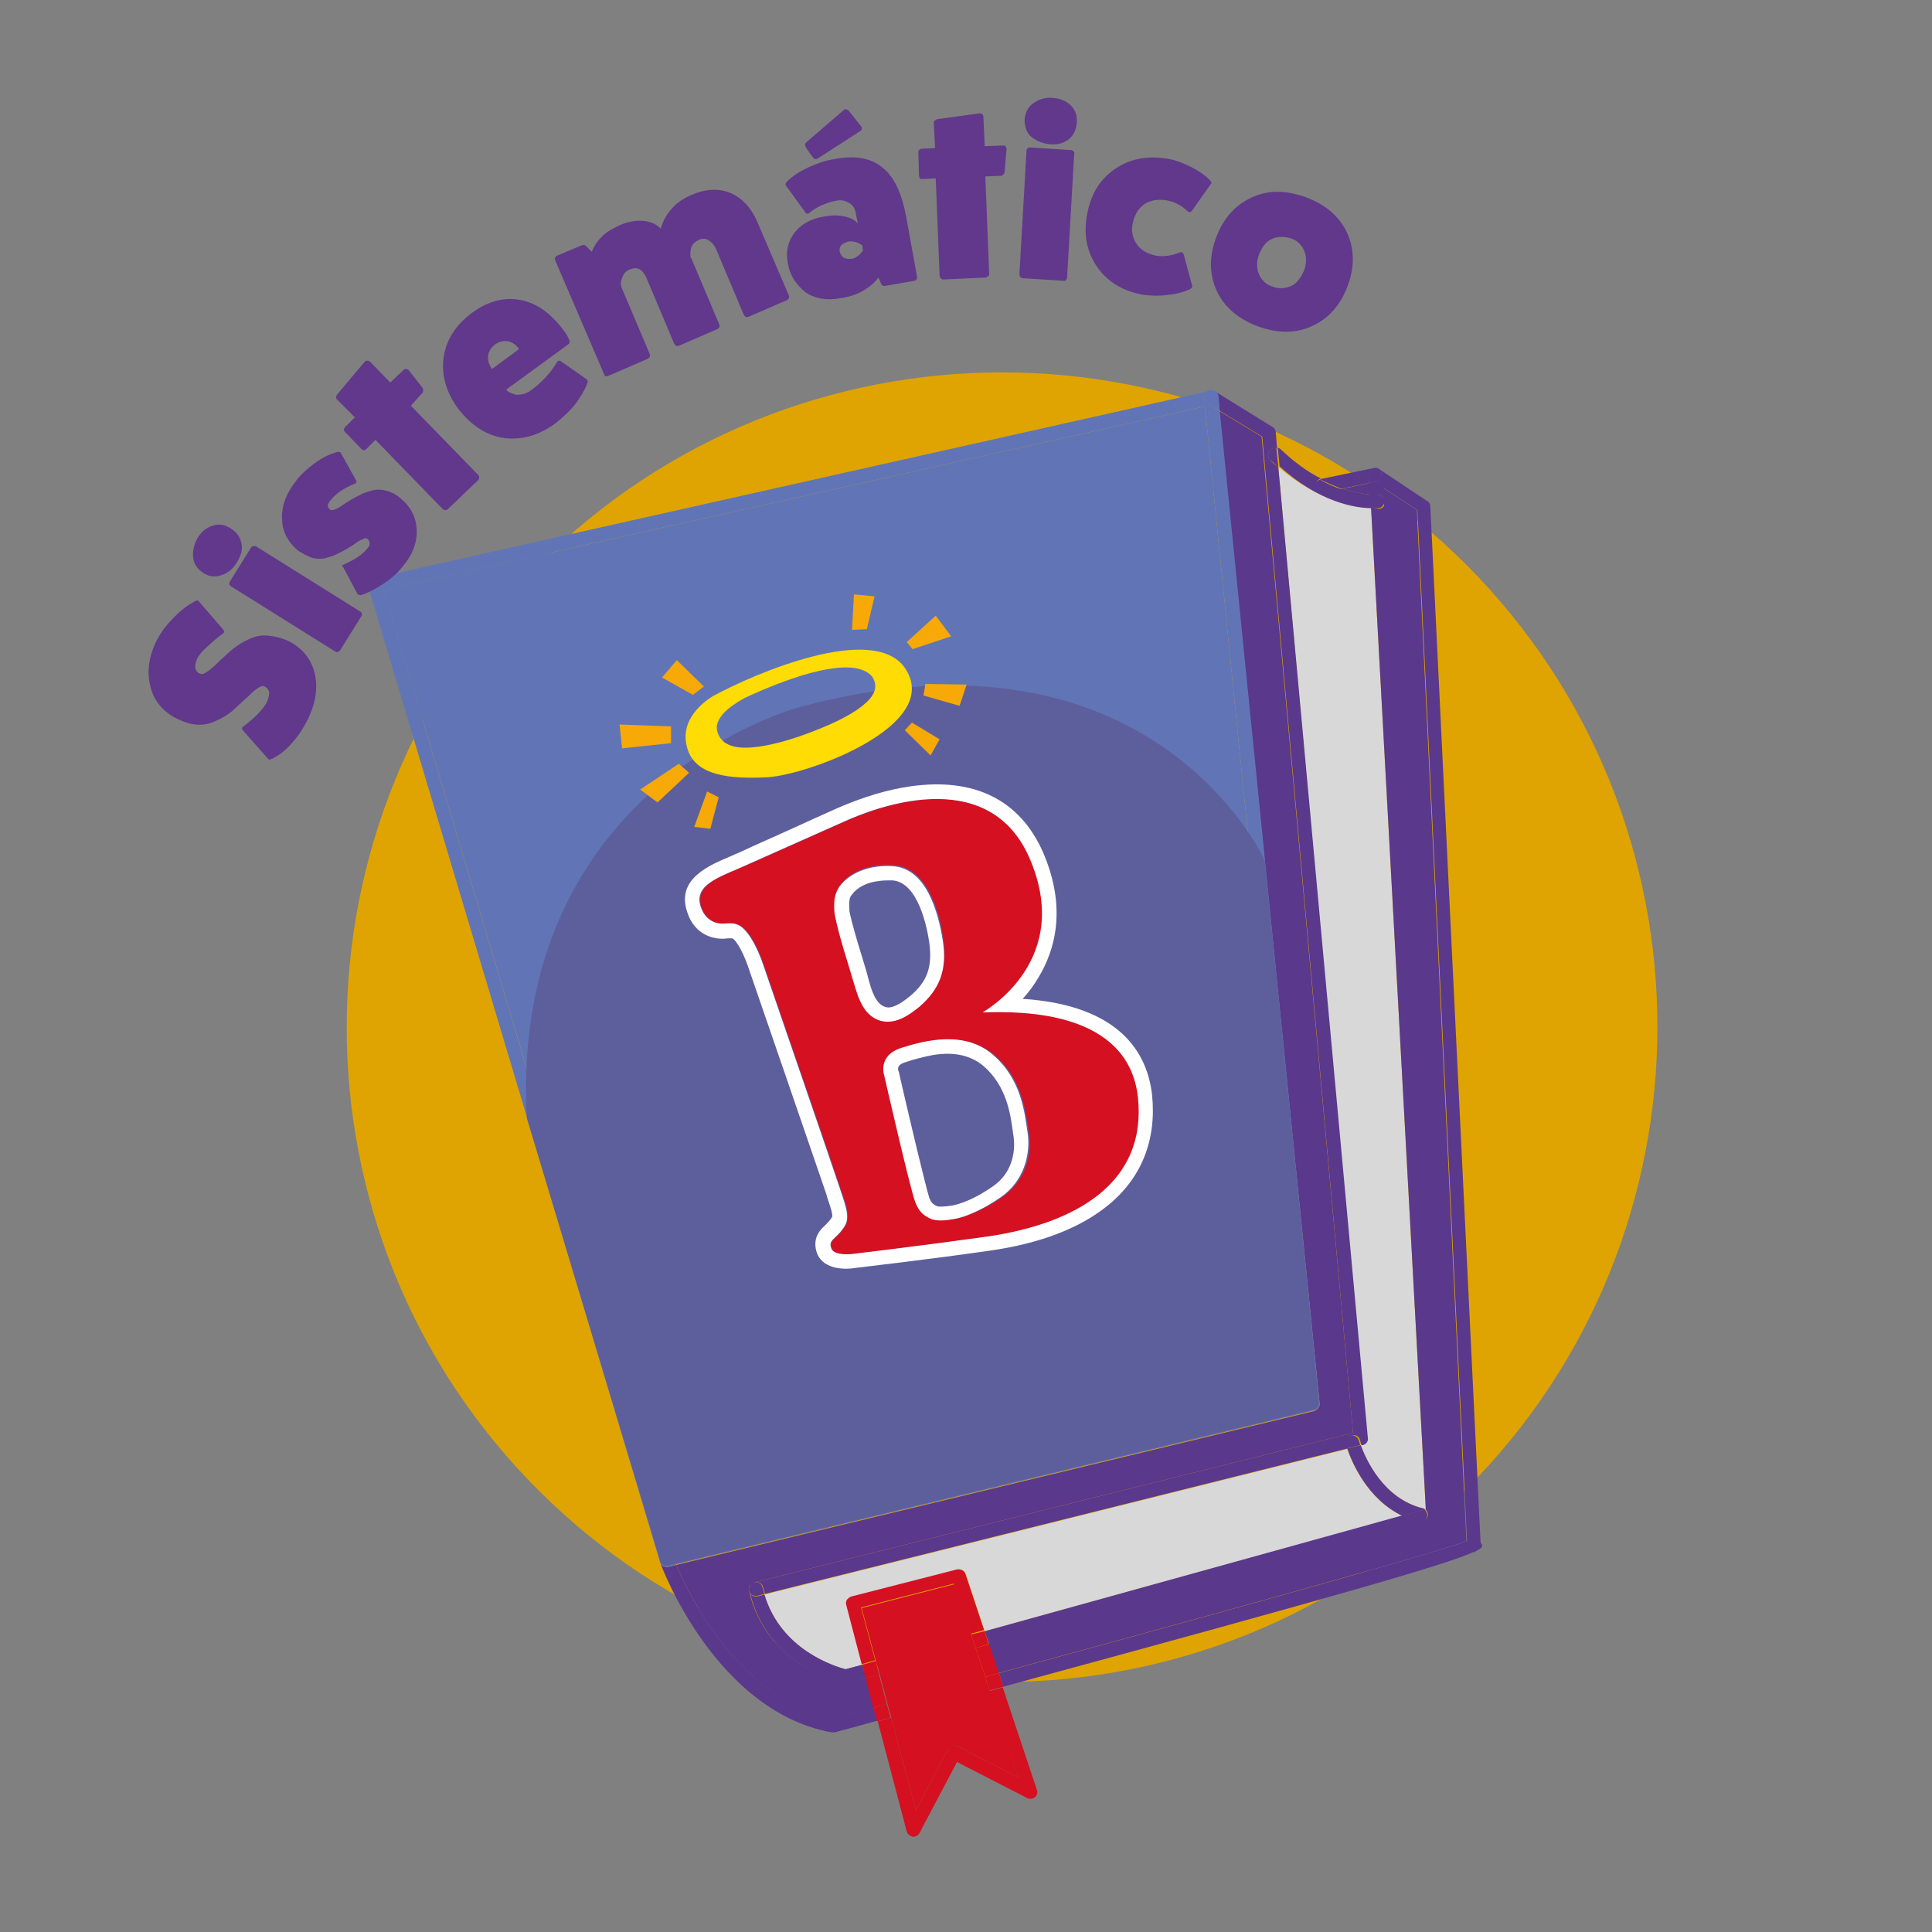 <svg xmlns="http://www.w3.org/2000/svg" xmlns:xlink="http://www.w3.org/1999/xlink" id="Capa_1" x="0px" y="0px" viewBox="0 0 300 300" style="enable-background:new 0 0 300 300;" xml:space="preserve"><rect x="0" y="0" width="300" height="300" fill="#808080" stroke="none"/><style type="text/css">	.st0{fill:#DFA401;}	.st1{fill:#D51021;}	.st2{fill:#5A388C;}	.st3{fill:#6175B6;}	.st4{fill:#D8D8D8;}	.st5{fill:#302B6F;}	.st6{fill:#5D5F9C;}	.st7{fill:none;}	.st8{fill:#FFFFFF;}	.st9{fill:#FFDC04;}	.st10{fill:#F6A907;}	.st11{fill:#61388C;}</style><g>	<path class="st0" d="M227.5,231.4L227.5,231.4c-39.7,39.7-104.1,39.7-143.9,0l0,0c-39.7-39.7-39.7-104.1,0.1-143.8l0,0  c39.7-39.7,104.1-39.7,143.9,0l0,0C267.3,127.3,267.3,191.7,227.5,231.4z"></path>	<g>		<path class="st1" d="M153.7,262.5l-0.7-2.1l-1.5-4.5l-0.7-2.1l-2.6-7.8l-14.4,3.7l2.2,8.2l0.6,2.1l1.2,4.6l0.6,2.1l3.8,14.4l5-9.5   c0.3-0.5,0.9-0.7,1.4-0.5l9.5,4.9L153.7,262.5z"></path>		<path class="st2" d="M223.6,235.1c0,0.5-0.3,1-0.8,1.1l-69.3,19.1l1.5,4.5c57.3-15.6,70-19.5,72.7-20.5L220,79.2l-5.2-3.4l0.1,2   l0,0l0,0L223.6,235.1z"></path>		<path class="st2" d="M212.8,76.8l-0.1-1.8l-4.2,0.9C210.3,76.5,211.8,76.7,212.8,76.8z"></path>		<polygon class="st3" points="202.6,217.2 187.1,63.1 59.6,91.6 104.2,240.9   "></polygon>		<path class="st4" d="M220.9,234.2c0.2,0,0.3,0.1,0.4,0.2h0.1l-8.5-155.5c-2.4-0.1-8.1-1-14.4-6.4l13.7,150.7   c0.1,0.5-0.3,1-0.8,1.1h-0.2C212.1,226.6,214.8,232.7,220.9,234.2z"></path>		<path class="st4" d="M131.3,259.2l2.6-0.7l-2.4-9.2c-0.1-0.3,0-0.6,0.1-0.8c0.1-0.2,0.4-0.4,0.7-0.5l16.4-4.2   c0.6-0.1,1.1,0.2,1.3,0.7l2.9,8.8l64.9-17.9c-5.5-2.6-7.9-8.4-8.6-10.4l-90.5,22.6C121.3,256.3,129.8,258.8,131.3,259.2z"></path>		<path class="st2" d="M131.6,261.3c-0.1,0-0.2,0-0.3,0s-0.1,0-0.2,0c-0.5-0.1-12.1-2.5-14.8-14.3l0,0l0,0l0,0c0-0.1,0-0.1,0-0.2   c0-0.1,0-0.2,0-0.2c0-0.1,0-0.1,0.1-0.2c0-0.1,0-0.1,0.1-0.2c0-0.1,0.1-0.1,0.1-0.1c0.1-0.1,0.1-0.1,0.2-0.2   c0.1,0,0.1-0.1,0.2-0.1s0.1-0.1,0.2-0.1l92.9-23.2L195.9,67.8l-6.6-4l15.6,154.1c0.1,0.5-0.3,1-0.8,1.2L105,243   c1.9,4.5,9.9,21,24.3,23.9c2.2-0.6,4.3-1.2,6.4-1.7l-1.2-4.6L131.6,261.3z"></path>		<path class="st5" d="M187.9,60.7L187.9,60.7L187.9,60.7L187.9,60.7z"></path>		<path class="st3" d="M103.1,241.2c0.6-0.2,1.2,0.1,1.4,0.6c0,0,0.2,0.4,0.5,1.1l99.1-23.9c0.5-0.1,0.9-0.6,0.8-1.2l-15.5-154   l-1.9-1.1c-0.5-0.3-0.7-1-0.4-1.5c0.2-0.3,0.4-0.4,0.7-0.5L58,89.8c-0.3,0.1-0.5,0.3-0.7,0.5c-0.2,0.3-0.2,0.6-0.1,0.9l45.3,151.4   l0,0C102.3,242,102.6,241.4,103.1,241.2z M187.1,63.1l15.5,154.1L104.2,241L59.6,91.6L187.1,63.1z"></path>		<path class="st2" d="M229.9,239.5l-7.8-160.9c0-0.3-0.2-0.7-0.5-0.8l-7.5-5c-0.2-0.2-0.5-0.2-0.8-0.1c0.6,0,1,0.3,1.2,0.8   c0.1,0.6-0.3,1.2-0.8,1.3l-1.1,0.2l0.1,1.8c0.7,0,1.1,0,1.1,0c0.3,0,0.6,0.1,0.8,0.3c0.2,0.2,0.4,0.5,0.4,0.7l0,0l-0.1-2l5.2,3.4   l7.7,160.1c-2.7,1-15.4,4.9-72.7,20.5l0.7,2.1c54.5-14.8,69.1-19.1,73-20.9c0.1,0,0.2,0,0.3,0v-0.1c1.2-0.6,1.1-0.8,1-1.1   C230,239.7,230,239.6,229.9,239.5z"></path>		<path class="st2" d="M129.3,266.8c-14.4-2.8-22.4-19.3-24.3-23.8l-1.2,0.3c-0.1,0-0.2,0-0.3,0c-0.5,0-0.9-0.3-1-0.7l0,0   c0.3,0.9,8.7,23.1,26.6,26.4c0.1,0,0.1,0,0.2,0c0.1,0,0.2,0,0.3,0c2.3-0.6,4.4-1.2,6.6-1.8l-0.6-2.1   C133.6,265.7,131.5,266.3,129.3,266.8z"></path>		<path class="st3" d="M103.5,243.3c0.1,0,0.2,0,0.3,0l1.2-0.3c-0.3-0.7-0.5-1.1-0.5-1.1c-0.2-0.6-0.8-0.8-1.4-0.6   c-0.5,0.2-0.8,0.8-0.6,1.3C102.6,243,103,243.3,103.5,243.3z"></path>		<path class="st5" d="M116.3,247L116.3,247L116.3,247z"></path>		<path class="st2" d="M189.2,61.6l0.2,2.2l6.6,4l14.1,154.7l-92.9,23.2c-0.1,0-0.1,0.1-0.2,0.1c0.1,0,0.1-0.1,0.2-0.1   c0.6-0.1,1.2,0.2,1.3,0.8c0.1,0.4,0.2,0.7,0.3,1l90.5-22.6c-0.1-0.4-0.2-0.6-0.2-0.7c-0.2-0.6,0.2-1.2,0.8-1.3   c0.6-0.2,1.2,0.2,1.3,0.8c0,0,0.1,0.3,0.2,0.7h0.2c0.5-0.1,0.9-0.6,0.8-1.1L198.5,72.6c-0.4-0.4-0.9-0.7-1.3-1.2   c-0.4-0.4-0.4-1.1,0-1.5c0.3-0.3,0.7-0.3,1.1-0.2l-0.2-2.6c0-0.3-0.2-0.6-0.5-0.8l-8.9-5.5c-0.1,0-0.1-0.1-0.2-0.1   c0.1,0,0.2,0.1,0.3,0.1C189,61.1,189.1,61.3,189.2,61.6z"></path>		<path class="st3" d="M187.5,62.7l1.9,1.1l-0.2-2.2c0-0.3-0.2-0.6-0.4-0.8c-0.1-0.1-0.2-0.1-0.3-0.1s-0.1,0-0.2-0.1   c-0.1,0-0.2,0-0.4,0h-0.1l0,0c-0.3,0.1-0.5,0.2-0.7,0.5C186.9,61.7,187,62.4,187.5,62.7z"></path>		<path class="st2" d="M212.9,78.9l8.5,155.4h-0.1c0.3,0.3,0.5,0.7,0.4,1.1c-0.1,0.5-0.6,0.8-1,0.8c-0.1,0-0.2,0-0.3,0   c-0.9-0.2-1.8-0.6-2.6-0.9l-64.9,18l0.7,2.1l69.3-19.1c0.5-0.1,0.8-0.6,0.8-1.1l-8.6-157.3l0,0c0,0.6-0.4,1.1-1,1.1   s-1.1-0.4-1.2-1l-0.1-1.2c-0.9-0.1-2.5-0.3-4.3-0.9l-2.9,0.6c-0.1,0-0.1,0-0.2,0c-0.5,0-1-0.3-1.1-0.9c-0.1-0.6,0.2-1.1,0.8-1.3   c-2-1-4.1-2.5-6.3-4.6c-0.1-0.1-0.3-0.1-0.4-0.2l0.3,2.9C204.8,78,210.5,78.9,212.9,78.9z"></path>		<path class="st5" d="M116.3,247L116.3,247c0-0.1,0-0.1,0-0.2C116.3,246.9,116.3,246.9,116.3,247z"></path>		<path class="st2" d="M117.4,247.9c-0.5,0-0.9-0.3-1-0.8c2.7,11.8,14.3,14.2,14.8,14.3c0.1,0,0.1,0,0.2,0c0.1,0,0.2,0,0.3,0   l2.8-0.8l-0.6-2.1l-2.6,0.7c-1.5-0.4-10-2.9-12.6-11.6l-1.1,0.3C117.5,247.8,117.5,247.9,117.4,247.9z"></path>		<path class="st2" d="M214,78.9c0.6,0,1-0.6,1-1.1c0-0.3-0.2-0.6-0.4-0.7c-0.2-0.2-0.5-0.3-0.8-0.3c0,0-0.4,0-1.1,0l0.1,1.2   C212.9,78.5,213.4,79,214,78.9z"></path>		<path class="st2" d="M197.2,69.9c-0.4,0.4-0.4,1.1,0,1.5c0.5,0.4,0.9,0.8,1.3,1.2l-0.3-2.9C197.9,69.5,197.5,69.6,197.2,69.9z"></path>		<path class="st2" d="M116.6,246.1l-0.1,0.1c0,0.1-0.1,0.1-0.1,0.2c0,0.1-0.1,0.1-0.1,0.2c0,0.1,0,0.2,0,0.2c0,0.1,0,0.1,0,0.2l0,0   c0.1,0.5,0.6,0.8,1,0.8c0.1,0,0.2,0,0.3,0l1.1-0.3c-0.1-0.3-0.2-0.7-0.3-1c-0.1-0.6-0.7-0.9-1.3-0.8c-0.1,0-0.2,0.1-0.2,0.1   c-0.1,0-0.1,0-0.2,0.1C116.7,245.9,116.6,246,116.6,246.1z"></path>		<path class="st2" d="M212.6,75l-0.1-1.2c0-0.4,0.2-0.8,0.5-1c0.1-0.1,0.2-0.1,0.3-0.1h-0.1l-8.2,1.7c0,0,0,0-0.1,0   c1.2,0.6,2.4,1.1,3.4,1.5L212.6,75z"></path>		<path class="st2" d="M212.5,73.8l0.1,1.2l1.1-0.2c0.6-0.1,1-0.7,0.8-1.3c-0.1-0.5-0.6-0.9-1.2-0.8c-0.1,0-0.2,0-0.3,0.1   C212.7,73,212.5,73.3,212.5,73.8z"></path>		<path class="st2" d="M204.2,75.7c0.1,0.5,0.6,0.9,1.1,0.9c0.1,0,0.1,0,0.2,0l2.9-0.6c-1-0.3-2.2-0.8-3.4-1.5   C204.4,74.6,204.1,75.1,204.2,75.7z"></path>		<path class="st2" d="M217.8,235.4l3.5-1c-0.1-0.1-0.3-0.2-0.4-0.2c-6.1-1.5-8.8-7.6-9.6-9.8l-2.1,0.5   C209.9,227,212.3,232.8,217.8,235.4z"></path>		<path class="st2" d="M211,223.7c-0.2-0.6-0.7-0.9-1.3-0.8c-0.6,0.2-0.9,0.7-0.8,1.3c0,0.1,0.1,0.3,0.2,0.7l2.1-0.5   C211.1,224,211,223.7,211,223.7z"></path>		<path class="st2" d="M220.3,236.3c0.1,0,0.2,0,0.3,0c0.5,0,0.9-0.3,1-0.8c0.1-0.4-0.1-0.8-0.4-1.1l-3.5,1   C218.6,235.8,219.4,236.1,220.3,236.3z"></path>		<path class="st1" d="M158.1,276l-9.5-4.9c-0.5-0.3-1.2-0.1-1.4,0.5l-5,9.5l-3.8-14.4c-0.7,0.2-1.4,0.4-2.1,0.6l4.5,17.1   c0.1,0.4,0.5,0.7,0.9,0.8h0.1c0.4,0,0.8-0.2,1-0.6l5.8-11l10.9,5.6c0.4,0.2,0.9,0.1,1.2-0.1c0.3-0.3,0.5-0.7,0.3-1.2l-5.3-15.9   c-0.7,0.2-1.4,0.4-2.1,0.6L158.1,276z"></path>		<path class="st1" d="M151.5,255.9l1.5,4.5c0.7-0.2,1.4-0.4,2.1-0.6l-1.5-4.5L151.5,255.9z"></path>		<path class="st1" d="M134.4,260.6l1.2,4.6c0.7-0.2,1.4-0.4,2.1-0.6l-1.2-4.6L134.4,260.6z"></path>		<path class="st1" d="M148.6,243.7l-16.4,4.2c-0.3,0.1-0.5,0.3-0.7,0.5c-0.1,0.3-0.2,0.5-0.1,0.8l2.4,9.2l2.1-0.6l-2.2-8.2   l14.4-3.7l2.6,7.8l2.1-0.6l-2.9-8.7C149.8,243.9,149.2,243.6,148.6,243.7z"></path>		<path class="st1" d="M153,260.4l0.7,2.1c0.7-0.2,1.4-0.4,2.1-0.6l-0.7-2.1C154.4,260,153.7,260.2,153,260.4z"></path>		<path class="st1" d="M137.7,264.6c-0.7,0.2-1.4,0.4-2.1,0.6l0.6,2.1c0.7-0.2,1.4-0.4,2.1-0.6L137.7,264.6z"></path>		<polygon class="st1" points="134.4,260.6 136.5,260 136,257.9 133.9,258.5   "></polygon>		<polygon class="st1" points="151.5,255.9 153.5,255.3 152.9,253.3 150.8,253.8   "></polygon>	</g>	<path class="st6" d="M196.4,133.6c0,0-17.3-38.4-71.9-23.9c-8.9,2.4-45.2,17.4-42.7,63.9l20.6,68.4c0.1,1.4,1.3,1.1,1.3,1.1  L204,218.9c0,0,0.9-0.2,0.8-1.2C204.8,217,196.4,133.6,196.4,133.6z"></path>	<g>		<path class="st1" d="M152.7,157.2c0.6-0.4,14.2-8.3,7.2-24.1c-6.6-14.8-24.6-7.4-28.8-5.5c-4.3,1.9-10.3,4.6-14.6,6.5   c-4.3,1.9-8.7,3.1-7.6,6.7c0.9,2.7,3.2,2.7,3.8,2.6c0.4-0.1,1-0.1,1.7,0.1c2.4,0.6,4.2,6.3,4.2,6.3s11.3,32.8,11.9,34.7   c0.7,2,1.7,4.4,0.8,5.8c-1.3,2.2-2.7,2.1-2.1,3.6c0.5,1.2,3.4,0.8,3.4,0.8s11-1.3,20.9-2.7c13.5-1.9,24.7-8.2,23.3-21.6   C175.3,156.9,158.9,156.9,152.7,157.2z M132.7,152.5c-0.7-2.8-2.4-7.5-3-10.8c-0.2-1.8,0-3.2,0.8-4.3c1.6-2.2,4.8-3.3,8.1-3.1   c5.3,0.3,7.3,7.1,7.9,11.6c0.6,4.5-0.5,7.6-3.6,10.2c-1.6,1.4-4,3-6.4,2C134.5,157.4,133.5,155.3,132.7,152.5z M159.8,176.1   c0.5,3.2-0.6,7.3-4.2,9.8c-3.6,2.5-6.4,3.2-7.4,3.4c-1,0.1-2.6,0.4-3.6-0.1c-1.1-0.5-1.8-1.1-2.3-2.6c-0.8-2.2-4.8-19.6-4.8-19.6   s-1.1-3.1,2.7-4.3s9.8-2.7,14.3,1.2C158.9,167.7,159.3,172.9,159.8,176.1z"></path>		<path class="st7" d="M145,163.8c-1.6,0.2-3.1,0.7-4.3,1.1c-1,0.3-1.4,0.7-1.2,1.4l0.1,0.2v0.1c1.6,7,4.2,17.9,4.7,19.4   c0.3,0.9,0.5,1,1.2,1.3c0.3,0.1,1.1,0.1,2.3-0.1c0.1,0,2.7-0.4,6.4-3c2.9-2,3.6-5.2,3.2-7.6c0-0.2-0.1-0.5-0.1-0.7   c-0.4-3-1-7.1-4.5-10.2C150.8,163.9,148.3,163.3,145,163.8z"></path>		<path class="st7" d="M137.3,156.2c0.3,0.1,0.6,0.2,1,0.1c1.3-0.2,2.7-1.4,3.1-1.8c2.6-2.2,3.4-4.5,2.9-8.2   c-0.3-2.2-1.7-9.5-5.8-9.7c-0.7,0-1.3,0-2,0.1c-1.8,0.3-3.3,1-4.2,2.1c-0.3,0.4-0.5,1-0.4,2.6c0.4,2,1.2,4.6,1.9,6.9   c0.4,1.3,0.8,2.6,1.1,3.6C135.7,155.2,136.5,155.9,137.3,156.2z"></path>		<path class="st8" d="M158.8,155.1c1-1.1,1.8-2.2,2.5-3.4c2.4-4,4.5-10.6,0.6-19.5c-3.6-8-10.6-11.5-20.5-10.1   c-3.6,0.5-7.5,1.7-11.4,3.4c-2.2,1-4.7,2.1-7.3,3.3c-2.6,1.2-5.2,2.3-7.3,3.3c-0.6,0.3-1.2,0.5-1.8,0.8c-3.6,1.5-8.6,3.6-6.9,8.7   c1.2,3.8,4.5,4.4,6.3,4.1c0.2,0,0.5,0,0.7,0c0.7,0.3,1.9,2.6,2.6,4.8l0,0c0.1,0.3,11.3,32.8,11.9,34.6c0.1,0.3,0.2,0.6,0.3,1   c0.3,0.9,0.9,2.5,0.7,2.9c-0.4,0.6-0.7,0.9-1.1,1.3c-0.7,0.6-2.1,2-1.2,4.4c1.1,2.6,4.7,2.4,5.8,2.2c0.7-0.1,11.3-1.3,21-2.7   c7.8-1.1,14-3.5,18.3-7c5.2-4.2,7.6-10.1,6.9-17.1C178.2,163.6,174,156.1,158.8,155.1z M176.7,170.4c1.4,13.4-9.8,19.6-23.3,21.6   c-10,1.4-20.9,2.7-20.9,2.7s-2.9,0.4-3.4-0.8c-0.6-1.5,0.8-1.4,2.1-3.6c0.9-1.5-0.2-3.8-0.8-5.8c-0.6-1.9-11.9-34.7-11.9-34.7   s-1.8-5.6-4.2-6.3c-0.6-0.2-1.3-0.1-1.7-0.1c-0.6,0.1-2.9,0.1-3.8-2.6c-1.2-3.6,3.3-4.7,7.6-6.7c4.3-1.9,10.3-4.6,14.6-6.5   c4.2-1.9,22.2-9.3,28.8,5.5c7,15.9-6.6,23.7-7.2,24.1C158.9,157,175.2,157,176.7,170.4z"></path>		<path class="st8" d="M140,162.7c-3.8,1.2-2.7,4.3-2.7,4.3s4,17.5,4.8,19.6c0.6,1.6,1.3,2.1,2.3,2.6s2.7,0.3,3.6,0.1   c1-0.1,3.8-0.9,7.4-3.4s4.6-6.6,4.2-9.8c-0.5-3.2-0.9-8.4-5.4-12.3C149.8,160,143.8,161.5,140,162.7z M157.3,175.9   c0,0.2,0.1,0.5,0.1,0.7c0.3,2.4-0.3,5.6-3.2,7.6c-3.7,2.6-6.3,3-6.4,3c-1.3,0.2-2,0.2-2.3,0.1c-0.6-0.3-0.9-0.5-1.2-1.3   c-0.5-1.5-3.1-12.4-4.7-19.4v-0.1l-0.1-0.2c-0.2-0.7,0.2-1.1,1.2-1.4c1.2-0.4,2.7-0.8,4.3-1.1c3.3-0.5,5.8,0.1,7.8,1.8   C156.3,168.7,156.9,172.9,157.3,175.9z"></path>		<path class="st8" d="M142.8,156.3c3.1-2.7,4.3-5.7,3.6-10.2c-0.7-4.5-2.6-11.4-7.9-11.6c-3.3-0.2-6.4,0.9-8.1,3.1   c-0.8,1.1-1,2.4-0.8,4.3c0.6,3.3,2.2,8,3,10.8s1.7,4.9,3.8,5.7C138.9,159.3,141.2,157.6,142.8,156.3z M133.8,148.4   c-0.7-2.3-1.5-4.9-1.9-6.9c-0.1-1.6,0-2.2,0.4-2.6c0.8-1.1,2.3-1.9,4.2-2.1c0.6-0.1,1.3-0.1,2-0.1c4.1,0.2,5.5,7.5,5.8,9.7   c0.5,3.7-0.3,6-2.9,8.2c-0.5,0.4-1.9,1.6-3.1,1.8c-0.4,0.1-0.7,0-1-0.1c-0.7-0.3-1.6-1-2.4-4.1C134.6,151,134.2,149.7,133.8,148.4   z"></path>	</g>	<g>		<path class="st9" d="M110.7,108.1c-0.3,0.2-5.4,3.1-4,8c1,3.6,4.8,5,12.3,4.6c4.9-0.2,18.9-5,22-11.3c0.9-1.9,0.8-3.8-0.5-5.7   C135.6,96.7,117.3,104.5,110.7,108.1z M125.9,113.7c-2.3,0.9-6.8,2.4-10.2,2.4c-1.4,0-2.5-0.3-3.3-0.9c-1-0.9-1.1-1.8-1.1-2.4   c0.2-1.5,1.6-2.9,4.3-4.4l0,0c1.3-0.6,12.6-6,17.9-4.5c2,0.6,2.3,1.7,2.4,2.4C136.3,109.5,129.1,112.5,125.9,113.7z"></path>	</g>	<polygon class="st10" points="140.8,99.7 145.3,95.6 147.7,98.8 141.7,100.8  "></polygon>	<polygon class="st10" points="143.7,106.2 150.1,106.3 149,109.6 143.4,108  "></polygon>	<polygon class="st10" points="140.5,113.4 144.5,117.3 145.9,114.8 141.6,112.2  "></polygon>	<polygon class="st10" points="105.4,118.6 99.4,122.6 102.1,124.6 107,120  "></polygon>	<polygon class="st10" points="104.2,115.4 104.2,112.8 96.2,112.5 96.6,116.2  "></polygon>	<polygon class="st10" points="109.8,122.9 111.6,123.8 110.3,128.7 107.8,128.4  "></polygon>	<polygon class="st10" points="134.6,97.7 132.3,97.8 132.6,92.3 135.8,92.6  "></polygon>	<polygon class="st10" points="109.3,106.6 107.6,107.9 102.8,105.2 105.1,102.5  "></polygon></g><g>	<g>		<path class="st11" d="M27.7,111.7c-2.2-1-3.7-2.7-4.3-4.9c-0.6-2.2-0.4-4.5,0.8-7.1c0.6-1.2,1.4-2.4,2.5-3.5   c1.1-1.2,2.2-2.1,3.5-2.8c0.3-0.2,0.6-0.2,0.7,0l3.7,4.3c0.1,0.1,0.2,0.3,0.2,0.4c0,0.1-0.1,0.2-0.2,0.3c-0.9,0.6-1.6,1.3-2.4,2   s-1.3,1.3-1.6,1.9c-0.2,0.5-0.3,1-0.3,1.4c0.1,0.4,0.3,0.7,0.7,0.9c0.3,0.1,0.6,0.1,1-0.2c0.4-0.2,0.8-0.6,1.3-1   c0.5-0.5,1-1,1.6-1.5c0.6-0.6,1.2-1.1,1.9-1.6c0.7-0.5,1.5-0.9,2.2-1.2s1.6-0.5,2.6-0.4s1.9,0.3,2.9,0.7c2.2,1,3.7,2.7,4.3,4.9   c0.6,2.2,0.3,4.6-0.9,7.2c-0.7,1.4-1.5,2.7-2.5,3.8c-1,1.2-2.1,2-3.1,2.5c-0.4,0.2-0.6,0.2-0.7,0l-3.8-4.3c-0.3-0.3-0.3-0.5,0-0.7   c0.8-0.6,1.5-1.2,2.2-1.9c0.7-0.7,1.2-1.4,1.5-2c0.2-0.5,0.3-1,0.3-1.4c-0.1-0.4-0.3-0.7-0.7-0.9c-0.2-0.1-0.5-0.1-0.8,0.1   s-0.7,0.4-1.1,0.8c-0.4,0.4-0.8,0.8-1.3,1.2c-0.5,0.5-1,0.9-1.5,1.4c-0.5,0.5-1.1,0.9-1.8,1.3c-0.7,0.4-1.4,0.7-2,0.9   c-0.7,0.2-1.5,0.3-2.3,0.2C29.4,112.4,28.5,112.1,27.7,111.7z"></path>		<path class="st11" d="M31.6,89c-0.9-0.6-1.5-1.4-1.6-2.4c-0.1-1,0.1-2.1,0.7-3.1c0.6-1,1.4-1.6,2.4-1.9c1-0.3,1.9-0.1,2.8,0.5   c0.9,0.6,1.4,1.3,1.6,2.3c0.2,1-0.1,1.9-0.7,2.9c-0.6,1-1.4,1.7-2.4,2C33.4,89.7,32.4,89.5,31.6,89z M52.1,101.2L35.8,91   c-0.1-0.1-0.2-0.2-0.2-0.3c0-0.1,0-0.3,0.1-0.4L39,85c0.1-0.1,0.2-0.2,0.3-0.2c0.1,0,0.3,0,0.4,0L56,95c0.1,0.1,0.2,0.2,0.2,0.3   c0,0.2,0,0.3-0.1,0.4l-3.3,5.3c-0.1,0.1-0.2,0.2-0.3,0.2C52.4,101.3,52.2,101.3,52.1,101.2z"></path>		<path class="st11" d="M46.3,85.5c-1.6-1.3-2.5-3-2.5-5c-0.1-2,0.7-4,2.3-6c0.7-0.9,1.7-1.8,2.8-2.6c1.1-0.8,2.3-1.4,3.4-1.7   c0.3-0.1,0.5,0,0.6,0.1l2.4,4.3c0.1,0.1,0.1,0.2,0,0.3c0,0.1-0.1,0.2-0.2,0.2c-1.7,0.7-2.9,1.5-3.7,2.5c-0.3,0.3-0.4,0.6-0.5,0.8   c0,0.3,0.1,0.5,0.3,0.7c0.2,0.1,0.4,0.2,0.8,0c0.3-0.1,0.7-0.3,1.1-0.6c0.4-0.3,0.9-0.6,1.4-0.9c0.5-0.3,1.1-0.6,1.7-0.9   c0.6-0.3,1.2-0.4,1.8-0.6c0.6-0.1,1.3-0.1,2,0.1c0.7,0.2,1.4,0.5,2.1,1.1c1.6,1.3,2.5,2.9,2.6,4.9c0.1,2-0.6,3.9-2.2,5.8   c-0.7,0.9-1.7,1.8-2.9,2.6c-1.2,0.8-2.3,1.4-3.5,1.8c-0.3,0-0.5,0-0.6-0.2l-2.3-4.3C53,88,53,87.8,53.3,87.7   c1.8-0.8,3-1.6,3.7-2.5c0.3-0.3,0.4-0.5,0.4-0.8c0-0.3-0.1-0.5-0.3-0.7c-0.2-0.1-0.4-0.2-0.7,0c-0.3,0.1-0.7,0.3-1.1,0.6   c-0.4,0.3-0.9,0.6-1.4,0.9s-1.1,0.6-1.7,0.9c-0.6,0.3-1.2,0.4-1.8,0.6c-0.6,0.1-1.3,0.1-2-0.1C47.7,86.3,47,86,46.3,85.5z"></path>		<path class="st11" d="M56.1,69.7l-2.5-2.6c-0.1-0.1-0.2-0.2-0.2-0.4c0-0.1,0.1-0.3,0.2-0.4l1.5-1.5L52.3,62   c-0.1-0.1-0.1-0.2-0.1-0.4c0-0.1,0.1-0.3,0.2-0.4l4.2-5c0.1-0.1,0.2-0.2,0.4-0.2c0.2,0,0.3,0.1,0.4,0.1l3.2,3.3l2-1.9   c0.1-0.1,0.2-0.2,0.4-0.2c0.1,0,0.3,0,0.4,0.1l2.2,2.8c0.1,0.1,0.1,0.3,0.1,0.4c0,0.2,0,0.3-0.1,0.4L63.8,63l10.5,10.8   c0.1,0.1,0.1,0.2,0.1,0.4c0,0.2-0.1,0.3-0.2,0.4l-4.7,4.5c-0.1,0.1-0.2,0.1-0.4,0.1c-0.2,0-0.3-0.1-0.4-0.2L58.3,68.3l-1.5,1.5   c-0.1,0.1-0.2,0.1-0.4,0.1C56.3,69.9,56.2,69.8,56.1,69.7z"></path>		<path class="st11" d="M71.1,63.4c-1.9-2.6-2.6-5.3-2.2-8c0.4-2.7,2-5.1,4.5-6.9c2.5-1.8,5-2.4,7.5-1.9c2.5,0.5,4.7,2.1,6.7,4.8   c0.3,0.4,0.6,0.9,0.8,1.4c0.1,0.3,0.1,0.5-0.2,0.7l-9.6,7c0,0,0.1,0.1,0.2,0.2c0.1,0.1,0.2,0.2,0.5,0.3s0.5,0.2,0.8,0.3   c0.3,0,0.6,0,1.1-0.1c0.4-0.1,0.9-0.3,1.4-0.7c1.6-1.2,2.9-2.6,3.9-4.3c0.1-0.1,0.2-0.2,0.3-0.2c0.1,0,0.2,0,0.3,0.1l4,2.8   c0.2,0.2,0.2,0.4,0.1,0.6c-0.4,1.1-1.1,2.2-1.9,3.3c-0.9,1.1-1.9,2-3,2.9c-2.6,1.9-5.3,2.7-8.1,2.3S73,65.9,71.1,63.4z M76.4,57.3   l4.2-3.1c-0.5-0.7-1.1-1.1-1.7-1.2s-1.3,0-1.9,0.4c-0.7,0.5-1.1,1.1-1.2,1.8C75.7,55.9,75.9,56.6,76.4,57.3z"></path>		<path class="st11" d="M93.8,58.1l-7.6-17.7c-0.1-0.3,0-0.5,0.3-0.7l3.8-1.6c0.3-0.1,0.5-0.1,0.7,0.1l0.9,0.9   c0.3-0.8,0.8-1.6,1.6-2.4s1.8-1.3,2.9-1.8c1.2-0.5,2.4-0.7,3.5-0.6s2,0.5,2.7,1.2c0.3-1.1,0.9-2.2,1.7-3.1s1.8-1.6,3-2.1   c2.3-1,4.3-1.1,6.2-0.3c1.8,0.8,3.2,2.3,4.2,4.7l4.8,11.2c0.1,0.3,0,0.5-0.3,0.7l-6,2.6c-0.3,0.1-0.5,0-0.7-0.3l-4.3-10.2   c-0.3-0.7-0.7-1.1-1.2-1.4s-0.9-0.3-1.4-0.1c-0.4,0.2-0.7,0.4-0.9,0.6c-0.2,0.3-0.4,0.5-0.4,0.8c-0.1,0.3-0.1,0.5-0.1,0.7   s0,0.4,0,0.5c0,0.1,0,0.2,0.1,0.2l4.4,10.4c0.1,0.3,0,0.5-0.3,0.7l-6,2.6c-0.3,0.1-0.5,0-0.7-0.3l-4.3-10.2   c-0.3-0.7-0.7-1.2-1.1-1.4c-0.4-0.2-0.9-0.2-1.4,0c-0.6,0.2-1,0.6-1.2,1.1c-0.2,0.5-0.3,0.9-0.3,1.2l0.1,0.5l4.4,10.4   c0.1,0.3,0,0.5-0.3,0.7l-6,2.6C94.1,58.5,93.9,58.5,93.8,58.1z"></path>		<path class="st11" d="M122.3,40.7c-0.3-1.8,0.1-3.3,1.1-4.6s2.6-2.2,4.7-2.5c1.1-0.2,2-0.2,3,0c0.9,0.2,1.6,0.5,2.1,1.1l-0.3-1.5   c-0.1-0.8-0.5-1.4-1.1-1.7c-0.6-0.4-1.3-0.5-2.1-0.3c-0.7,0.1-1.4,0.4-2.2,0.7c-0.8,0.4-1.4,0.8-1.9,1.2c-0.2,0.2-0.4,0.1-0.6-0.2   l-2.9-4c-0.2-0.2-0.1-0.5,0.1-0.7c0.9-0.9,2-1.6,3.3-2.2c1.3-0.6,2.7-1.1,4.1-1.3c3.1-0.6,5.6-0.2,7.4,1.3c1.8,1.4,3,3.9,3.7,7.6   l1.7,9.4c0,0.1,0,0.3-0.1,0.4c-0.1,0.1-0.2,0.2-0.3,0.2l-4.6,0.8c-0.1,0-0.3,0-0.4-0.1s-0.2-0.2-0.2-0.3l-0.4-0.9   c-0.5,0.7-1.3,1.4-2.3,2s-2.2,1-3.6,1.2c-2.1,0.4-3.9,0.1-5.4-0.9C123.6,44.2,122.6,42.7,122.3,40.7z M125,22.5   c0-0.2,0.1-0.3,0.2-0.4l5.8-5c0.1-0.1,0.2-0.2,0.4-0.1c0.2,0,0.3,0.1,0.4,0.2l1.9,2.4c0.2,0.3,0.2,0.6-0.2,0.8l-6.5,4.2   c-0.1,0.1-0.3,0.1-0.4,0.1c-0.2,0-0.3-0.2-0.4-0.3l-1-1.4C125.1,22.8,125,22.6,125,22.5z M130.6,38.1c-0.2,0.3-0.3,0.6-0.2,1   c0.1,0.4,0.3,0.7,0.6,0.9c0.3,0.2,0.7,0.2,1.2,0.2c0.7-0.1,1.3-0.6,1.8-1.3l-0.1-0.8c-0.7-0.5-1.4-0.7-2.2-0.6   C131.2,37.7,130.9,37.8,130.6,38.1z"></path>		<path class="st11" d="M142.7,27.3l-0.1-3.6c0-0.2,0-0.3,0.1-0.4c0.1-0.1,0.2-0.2,0.4-0.2l2.1-0.1l-0.2-4c0-0.1,0-0.2,0.2-0.3   c0.1-0.1,0.2-0.2,0.4-0.2l6.5-0.9c0.1,0,0.3,0,0.4,0.1c0.1,0.1,0.2,0.2,0.2,0.4l0.2,4.6l2.8-0.1c0.2,0,0.3,0,0.4,0.1   c0.1,0.1,0.2,0.2,0.2,0.4l-0.3,3.6c0,0.1-0.1,0.3-0.2,0.4c-0.1,0.1-0.2,0.2-0.4,0.2l-2.4,0.1l0.6,15.1c0,0.1,0,0.3-0.2,0.4   c-0.1,0.1-0.2,0.2-0.4,0.2l-6.5,0.3c-0.1,0-0.3,0-0.4-0.2c-0.1-0.1-0.2-0.2-0.2-0.4l-0.6-15.1l-2.1,0.1c-0.1,0-0.3,0-0.4-0.1   C142.8,27.5,142.7,27.4,142.7,27.3z"></path>		<path class="st11" d="M158.3,42.5l1.1-19.2c0-0.1,0.1-0.2,0.2-0.3c0.1-0.1,0.2-0.1,0.4-0.1l6.3,0.4c0.1,0,0.3,0.1,0.4,0.2   c0.1,0.1,0.2,0.2,0.1,0.4l-1.1,19.2c0,0.1-0.1,0.3-0.2,0.4c-0.1,0.1-0.2,0.2-0.4,0.1l-6.3-0.4c-0.1,0-0.3-0.1-0.4-0.2   C158.3,42.8,158.3,42.6,158.3,42.5z M159.1,18.6c0.1-1.1,0.5-2,1.4-2.6c0.8-0.6,1.9-0.9,3-0.8c1.2,0.1,2.1,0.5,2.8,1.2   s1,1.6,0.9,2.7c-0.1,1.1-0.5,1.9-1.2,2.5c-0.8,0.6-1.7,0.9-2.9,0.8c-1.2-0.1-2.1-0.5-2.9-1.1S159.1,19.6,159.1,18.6z"></path>		<path class="st11" d="M170.4,41.5c-1.6-2.3-2.2-5-1.6-8.2c0.6-3.2,2-5.5,4.4-7.1c2.3-1.6,5.2-2.1,8.4-1.5c1,0.2,2.1,0.6,3.3,1.2   c1.2,0.6,2.2,1.3,3,2.1c0.2,0.3,0.3,0.5,0.1,0.6l-2.9,4.1c-0.2,0.3-0.5,0.3-0.7,0.1c-0.4-0.4-0.9-0.8-1.5-1.1   c-0.6-0.3-1.2-0.5-1.8-0.6c-1.3-0.2-2.5,0-3.4,0.6s-1.5,1.6-1.8,2.9s0,2.4,0.6,3.3s1.6,1.5,3,1.8c0.6,0.1,1.2,0.1,1.9,0   s1.3-0.3,1.8-0.5c0.3-0.1,0.5,0,0.6,0.3l1.3,4.8c0.1,0.2,0,0.4-0.3,0.6c-1.1,0.5-2.3,0.8-3.6,0.9c-1.3,0.2-2.5,0.1-3.5,0   C174.5,45.3,172,43.8,170.4,41.5z"></path>		<path class="st11" d="M188.8,37c1.1-3,2.9-5.1,5.5-6.3c2.5-1.2,5.3-1.2,8.4-0.1c3,1.1,5.2,2.9,6.4,5.4s1.3,5.3,0.2,8.3   c-1.1,3-2.9,5.1-5.5,6.3c-2.5,1.2-5.3,1.2-8.4,0.1c-3-1.1-5.2-2.9-6.4-5.4C187.8,42.8,187.7,40,188.8,37z M195.5,39.5   c-0.4,1.1-0.4,2.2,0,3.1s1.1,1.6,2.1,1.9c1,0.4,2,0.3,2.9-0.1s1.5-1.3,2-2.4c0.4-1.1,0.4-2.2,0-3.1s-1.1-1.6-2.1-1.9   s-2-0.3-2.9,0.1S196,38.3,195.5,39.5z"></path>	</g></g></svg>